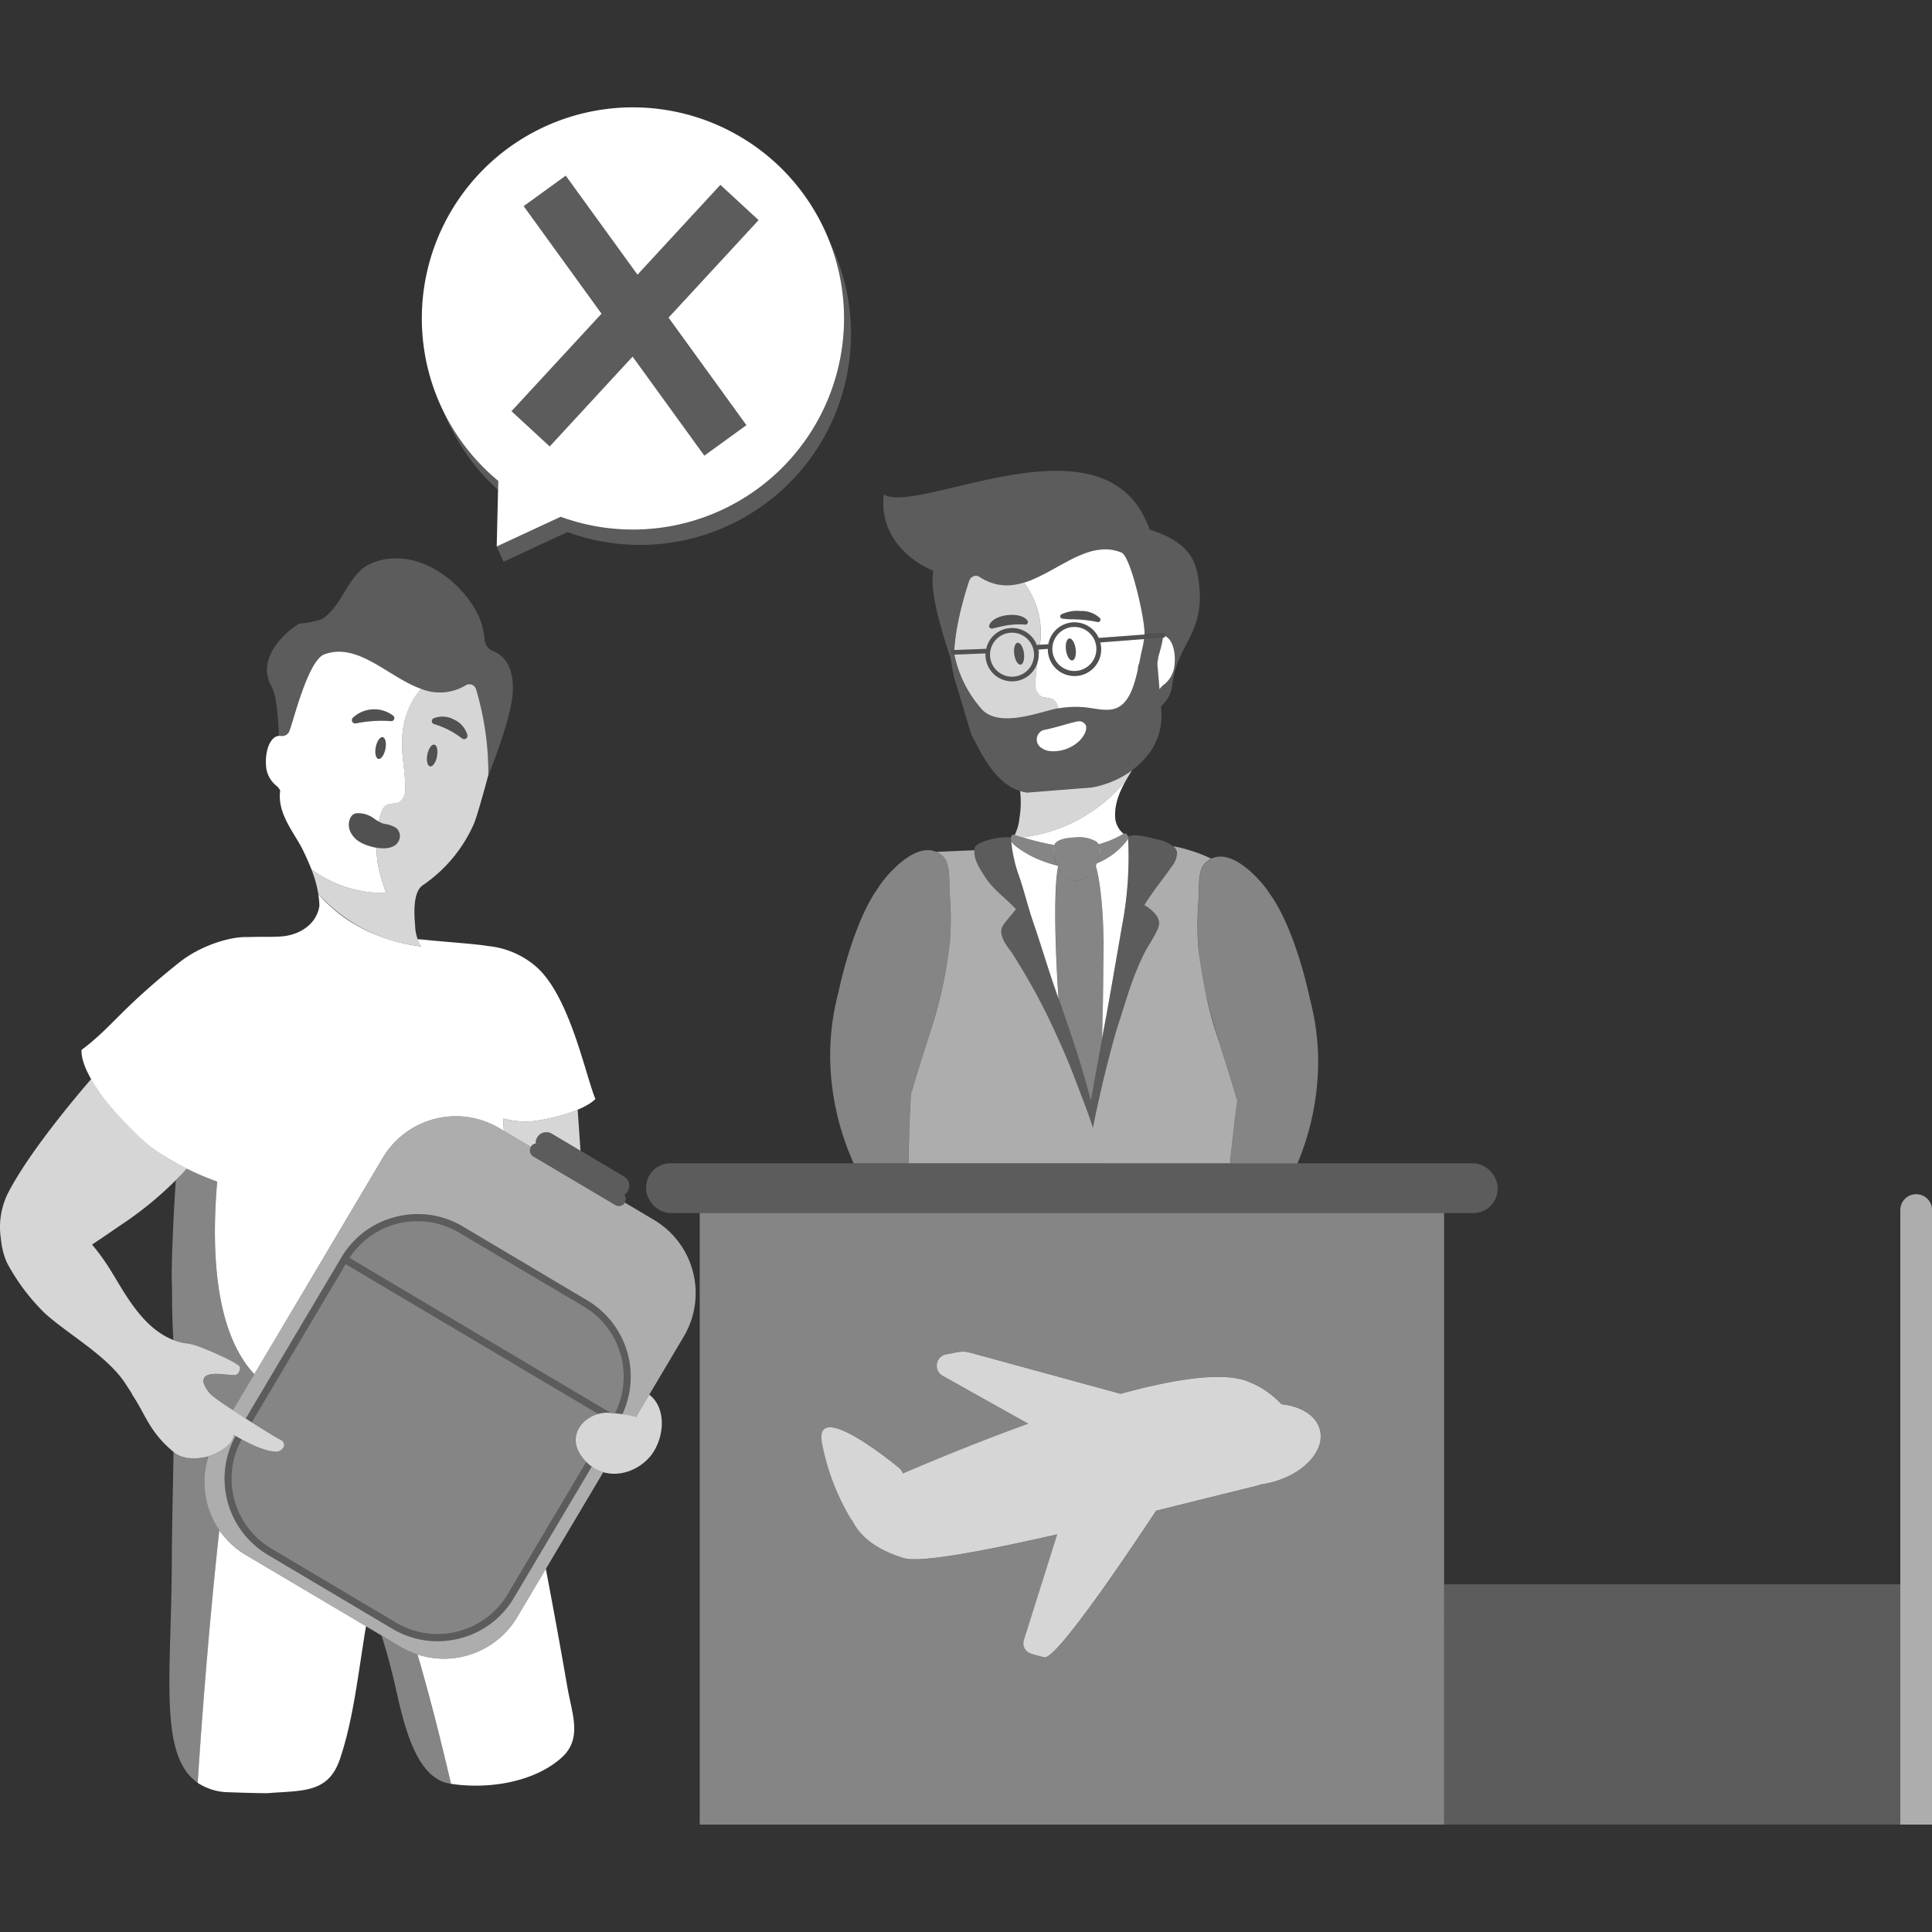 <svg viewBox="0 0 300 300" xmlns="http://www.w3.org/2000/svg"><rect x="0" y="0" width="300" height="300" fill="#333333" stroke="none"/><g fill="#fff"><path d="m 108.65 188.36 v 94.96 h 115.59 v -94.96 z m 88.64 41.87 a 14.76 14.76 0 0 1 -1.48 .28 8.28 8.28 0 0 1 -.93 .29 c -3.9 .94 -9.35 2.32 -15.33 3.79 -5.1 7.71 -15.56 23.14 -17.35 22.76 a 19.22 19.22 0 0 1 -2.12 -.57 1.68 1.68 0 0 1 -1.07 -2.09 l 5.18 -16.43 c -11.2 2.55 -21.27 4.47 -23.83 3.69 -4.82 -1.47 -7 -3.81 -7.97 -5.79 a 1.75 1.75 0 0 1 -.22 -.26 35.98 35.98 0 0 1 -4.49 -11.71 c -1.27 -6.5 8.74 1.16 11.92 3.73 a 1.92 1.92 0 0 1 .61 .89 c 5.18 -2.22 12.16 -5.09 19.47 -7.73 l -13.28 -7.46 a 1.79 1.79 0 0 1 .54 -3.33 l 1.8 -.34 a 4.23 4.23 0 0 1 1.91 .08 l 23.35 6.38 c .01 0 .02 .01 .03 .01 8.58 -2.36 16.15 -3.51 19.98 -1.82 a 13.92 13.92 0 0 1 4.99 3.44 c 3.05 .32 5.42 1.78 5.97 4 .8 3.27 -2.64 6.94 -7.69 8.19 z" opacity=".4"/><path d="m 204.96 222.05 c -.55 -2.22 -2.92 -3.68 -5.97 -4 a 13.93 13.93 0 0 0 -4.99 -3.44 c -3.83 -1.69 -11.4 -.54 -19.98 1.82 -.01 0 -.02 -.01 -.03 -.01 l -23.35 -6.38 a 4.23 4.23 0 0 0 -1.91 -.08 l -1.8 .34 a 1.79 1.79 0 0 0 -.54 3.33 l 13.28 7.44 c -7.3 2.64 -14.29 5.51 -19.47 7.73 a 1.92 1.92 0 0 0 -.62 -.89 c -3.18 -2.57 -13.19 -10.22 -11.92 -3.73 a 35.98 35.98 0 0 0 4.49 11.71 1.75 1.75 0 0 0 .22 .26 c .97 1.98 3.14 4.32 7.97 5.79 2.57 .78 12.63 -1.14 23.83 -3.69 l -5.18 16.43 a 1.68 1.68 0 0 0 1.07 2.09 19.22 19.22 0 0 0 2.12 .57 c 1.79 .38 12.25 -15.05 17.35 -22.76 5.98 -1.47 11.43 -2.85 15.33 -3.79 a 8.28 8.28 0 0 0 .93 -.29 14.76 14.76 0 0 0 1.48 -.28 c 5.06 -1.24 8.5 -4.91 7.69 -8.17 z" opacity=".8"/><path d="m 167.35 97.39 a 3.49 3.49 0 0 0 -.52 -.04 3.42 3.42 0 1 0 .52 .04 z m -.84 5.15 c -.41 .06 -.85 -.66 -.98 -1.59 s .1 -1.74 .51 -1.8 .85 .66 .98 1.59 -.09 1.74 -.51 1.8 z"/><path d="m 161.47 100.12 l 1.31 -.08 a 4.13 4.13 0 0 1 7.83 -.98 l 7.1 -.53 c .17 -1.94 -2.07 -12.06 -3.56 -12.73 l -.01 -.01 a 6.67 6.67 0 0 0 -.86 -.28 c -.08 -.02 -.16 -.04 -.24 -.06 a 6.64 6.64 0 0 0 -.67 -.11 c -.07 -.01 -.13 -.02 -.2 -.02 a 6.89 6.89 0 0 0 -.84 -.02 c -.07 0 -.13 .01 -.19 .02 -.22 .02 -.45 .04 -.67 .07 -.08 .01 -.17 .03 -.25 .04 -.26 .05 -.51 .1 -.77 .17 -.02 .01 -.05 .01 -.07 .02 -.28 .08 -.55 .17 -.83 .27 -.09 .03 -.18 .06 -.26 .1 q -.31 .12 -.62 .25 c -.08 .03 -.16 .07 -.24 .1 q -.4 .18 -.8 .37 c -.09 .04 -.18 .09 -.27 .14 -.19 .1 -.38 .19 -.56 .29 l -.35 .19 c -.16 .08 -.31 .17 -.47 .25 -1.03 .56 -2.06 1.16 -3.1 1.68 l -.02 .01 q -.42 .22 -.85 .41 c -.05 .03 -.11 .05 -.16 .08 -.29 .13 -.59 .26 -.88 .38 q -.45 .17 -.9 .31 c -.02 .01 -.04 .02 -.07 .02 a 12.85 12.85 0 0 1 2.47 9.65 z m 3.32 -4.71 a 5.71 5.71 0 0 1 3.02 -.53 4.1 4.1 0 0 1 3 1.12 .38 .38 0 0 1 -.38 .59 19.66 19.66 0 0 0 -4.08 -.43 9.66 9.66 0 0 1 -1.43 -.11 .35 .35 0 0 1 -.13 -.64 z"/><path d="m 170.85 99.76 a 4.14 4.14 0 1 1 -8.14 1 l -1.32 .09 c -.03 .26 -.07 .51 -.11 .77 a 3.82 3.82 0 0 1 -.04 .67 4.18 4.18 0 0 1 -.15 .6 27.68 27.68 0 0 0 -.32 3.05 2.32 2.32 0 0 0 .74 2.1 c .64 .42 1.55 .21 2.15 .67 a 2.12 2.12 0 0 1 .64 1.08 1.95 1.95 0 0 1 .05 .21 15.16 15.16 0 0 1 4.83 -.08 c 2.02 .31 3.86 .73 5.3 -.72 1.2 -1.21 1.8 -3.36 2.22 -5.31 a 2.07 2.07 0 0 1 .2 -.89 c .15 -.77 .28 -1.47 .42 -2.02 .01 -.07 .02 -.13 .04 -.2 a 11.43 11.43 0 0 0 .28 -1.54 z"/><path d="m 153.14 100.75 a 4.11 4.11 0 0 1 7.85 -.6 l .48 -.03 a 12.85 12.85 0 0 0 -2.47 -9.66 c -.04 .01 -.08 .02 -.13 .03 q -.29 .09 -.59 .16 l -.23 .05 c -.19 .04 -.39 .08 -.59 .1 -.07 .01 -.14 .02 -.22 .03 q -.37 .05 -.74 .06 c -.02 0 -.04 0 -.06 0 a 7.52 7.52 0 0 1 -.81 -.03 c -.07 -.01 -.13 -.02 -.2 -.03 -.2 -.02 -.4 -.05 -.6 -.09 -.09 -.02 -.19 -.04 -.28 -.07 q -.27 -.07 -.54 -.16 c -.1 -.03 -.2 -.07 -.29 -.1 -.19 -.07 -.37 -.15 -.56 -.24 -.09 -.04 -.18 -.08 -.26 -.12 a 8.87 8.87 0 0 1 -.82 -.48 .99 .99 0 0 0 -.47 -.16 1.06 1.06 0 0 0 -.47 .08 1.1 1.1 0 0 0 -.21 .11 1.12 1.12 0 0 0 -.44 .59 c -.1 .3 -.22 .67 -.35 1.09 q -.12 .38 -.25 .82 -.15 .5 -.3 1.06 -.14 .53 -.29 1.11 c -.22 .86 -.43 1.8 -.62 2.81 -.12 .62 -.22 1.27 -.31 1.94 -.08 .62 -.14 1.26 -.2 1.91 z m 6.4 -4.39 a .41 .41 0 0 1 -.45 .62 12.27 12.27 0 0 0 -3.68 .31 l -1.25 .29 a .45 .45 0 0 1 -.58 -.33 c .34 -1.84 4.89 -2.43 5.96 -.88 z" opacity=".8"/><path d="m 161.4 100.84 l -.19 .01 a 4.43 4.43 0 0 1 .08 .76 c .03 -.25 .07 -.51 .11 -.77 z" opacity=".8"/><path d="m 157.67 98.28 a 3.49 3.49 0 0 0 -.52 -.04 3.42 3.42 0 1 0 .52 .04 z m .81 4.92 c -.41 .06 -.85 -.66 -.98 -1.59 s .1 -1.74 .51 -1.8 .85 .66 .98 1.59 -.1 1.75 -.51 1.8 z" opacity=".8"/><path d="m 163.67 108.7 c -.61 -.46 -1.52 -.25 -2.15 -.67 a 2.32 2.32 0 0 1 -.74 -2.1 27.68 27.68 0 0 1 .32 -3.05 4.11 4.11 0 0 1 -3.93 2.92 4.19 4.19 0 0 1 -.63 -.05 4.1 4.1 0 0 1 -3.5 -4.29 l -4.84 .19 a 18.23 18.23 0 0 0 4 8.2 c 2.25 2.98 7.59 1.3 10.63 .48 .54 -.14 1.04 -.26 1.54 -.35 a 1.95 1.95 0 0 0 -.05 -.21 2.12 2.12 0 0 0 -.65 -1.07 z" opacity=".8"/><path d="m 180.94 98.78 a .36 .36 0 0 1 -.31 .25 h -.05 a 19.99 19.99 0 0 1 -.69 2.84 c -.07 .37 -.12 .76 -.18 1.15 l .34 4.03 a 2.33 2.33 0 0 1 .57 -.65 4.35 4.35 0 0 0 1.69 -2.62 c .39 -2.37 -.23 -4.5 -1.37 -5 z"/><path d="m 165.53 100.95 c .13 .94 .57 1.65 .98 1.59 s .64 -.86 .51 -1.8 -.57 -1.65 -.98 -1.59 -.64 .86 -.51 1.8" opacity=".15"/><path d="m 157.5 101.61 c .13 .94 .57 1.65 .98 1.59 s .64 -.86 .51 -1.8 -.57 -1.65 -.98 -1.59 -.64 .86 -.51 1.8" opacity=".15"/><path d="m 164.79 95.41 a 5.71 5.71 0 0 1 3.02 -.53 4.1 4.1 0 0 1 3 1.12 .38 .38 0 0 1 -.38 .59 19.66 19.66 0 0 0 -4.08 -.43 9.66 9.66 0 0 1 -1.43 -.11 .35 .35 0 0 1 -.12 -.65 z" opacity=".15"/><path d="m 159.08 96.99 a 12.28 12.28 0 0 0 -3.68 .31 l -1.25 .29 a .45 .45 0 0 1 -.58 -.33 c .34 -1.84 4.89 -2.43 5.95 -.89 a .41 .41 0 0 1 -.45 .62 z" opacity=".15"/><path d="m 180.57 98.31 l -9.97 .75 a 4.13 4.13 0 0 0 -7.83 .98 l -1.78 .11 a 4.11 4.11 0 0 0 -7.85 .6 l -5.03 .2 a .36 .36 0 0 0 .01 .72 h .02 l 4.9 -.2 a 4.1 4.1 0 0 0 3.5 4.29 4.19 4.19 0 0 0 .63 .05 4.1 4.1 0 0 0 4.04 -4.95 l 1.51 -.1 a 4.13 4.13 0 1 0 8.14 -1 l 9.77 -.73 a .36 .36 0 0 0 .33 -.39 .34 .34 0 0 0 -.39 -.33 z m -20.03 3.87 a 3.42 3.42 0 1 1 -3.39 -3.94 3.49 3.49 0 0 1 .52 .04 3.43 3.43 0 0 1 2.87 3.9 z m 9.68 -.89 a 3.42 3.42 0 1 1 -3.39 -3.94 3.49 3.49 0 0 1 .52 .04 3.43 3.43 0 0 1 2.87 3.9 z" opacity=".15"/><path d="m 165.57 136.25 c 2.46 1.51 4.67 -.87 5.11 -3.38 a 2.13 2.13 0 0 0 -.54 -2.24 5.43 5.43 0 0 0 -3.28 -.59 c -1.08 .03 -2.78 .27 -3.13 1.14 -.58 1.46 .82 4.45 1.84 5.07 z" opacity=".4"/><path d="m 166.93 167.56 c .83 2.24 2.09 5.33 2.78 7.61 .26 -1.52 1.05 -4.96 1.36 -6.34 .51 -2.25 1.91 -7.68 2.39 -9.15 1.5 -4.64 2.49 -8.28 4.4 -11.98 .47 -.91 2.1 -3.26 2.13 -4.28 s -.95 -2.03 -2.3 -2.86 c 1.4 -2.25 3.04 -4.22 4.23 -5.95 a 3.57 3.57 0 0 0 .86 -2.2 c -.08 -1.01 -1.8 -1.8 -2.79 -2 s -3.85 -1.14 -4.82 -.47 a 56.79 56.79 0 0 1 -.98 14.08 c -.73 4.18 -2.09 12.15 -2.64 15.02 -.5 2.6 -2.09 11.36 -2.17 11.89 -1.89 -7.2 -3.87 -12.56 -5.41 -17 -1.37 -3.97 -2.19 -6.81 -3.59 -10.91 -.82 -2.41 -1.46 -5.15 -2.33 -7.53 a 22.32 22.32 0 0 1 -1.07 -5.42 c -1.7 -.35 -5.42 .7 -5.62 1.55 -.39 1.68 .8 3.31 1.63 4.62 1.25 1.96 3.32 3.34 4.77 4.97 -.7 .94 -2.13 2.39 -2.25 3.05 -.25 1.36 .91 2.75 1.63 3.73 a 103.57 103.57 0 0 1 5.41 9.55 c 1.51 3.13 3.17 6.75 4.38 10.02 z" opacity=".2"/><path d="m 163.72 131.22 c 0 -.01 0 -.03 .01 -.04 .35 -.87 2.05 -1.11 3.13 -1.14 a 5.43 5.43 0 0 1 3.28 .59 1.26 1.26 0 0 1 .42 .48 15.47 15.47 0 0 0 3.91 -1.64 3.61 3.61 0 0 1 -1.3 -2.4 c -.19 -2.69 1.08 -5.01 2.57 -7.42 -.06 .05 -.13 .08 -.19 .13 -.37 .6 -.73 1.19 -1.05 1.79 a 24.41 24.41 0 0 1 -15.73 8.45 45.6 45.6 0 0 0 4.95 1.2 z"/><path d="m 157.57 129.64 c .37 .13 .77 .26 1.2 .39 a 24.41 24.41 0 0 0 15.73 -8.45 c .32 -.59 .68 -1.19 1.05 -1.79 a 14.08 14.08 0 0 1 -1.29 .81 l -.2 .11 q -.57 .31 -1.17 .56 c -.11 .05 -.21 .09 -.32 .14 -.37 .15 -.75 .28 -1.14 .4 -.12 .04 -.24 .08 -.37 .12 a 14.49 14.49 0 0 1 -1.5 .34 l -10.06 .8 a 5.37 5.37 0 0 1 -.69 -.13 c -.14 -.03 -.27 -.07 -.4 -.1 a 15.55 15.55 0 0 1 -.11 4.19 7.52 7.52 0 0 1 -.73 2.61 z" opacity=".8"/><path d="m 158.05 135.5 c .88 2.39 1.51 5.13 2.33 7.53 1.4 4.1 2.21 6.94 3.59 10.91 .13 .38 .27 .77 .4 1.16 -.45 -6.45 -.85 -16.69 -.07 -20.53 -.03 -.05 -.05 -.1 -.08 -.15 a 20.21 20.21 0 0 1 -3.68 -1.3 c -.68 -.3 -3.19 -1.71 -3.49 -2.48 -.01 -.03 -.02 -.06 -.03 -.1 a 21.62 21.62 0 0 0 1.03 4.96 z"/><path d="m 171.37 146.84 c -.03 4.37 -.1 9.74 -.24 14.4 .17 -.9 .31 -1.67 .41 -2.19 .55 -2.87 1.92 -10.84 2.64 -15.02 a 57.27 57.27 0 0 0 .99 -13.92 .49 .49 0 0 1 -.06 .25 11.09 11.09 0 0 1 -4.79 3.7 c -.05 .13 -.11 .25 -.17 .37 .99 3.27 1.24 10.14 1.22 12.41 z"/><path d="m 174.5 129.46 a 15.53 15.53 0 0 1 -3.95 1.66 2.88 2.88 0 0 1 .13 1.76 5.75 5.75 0 0 1 -.35 1.18 11.09 11.09 0 0 0 4.79 -3.7 c .27 -.44 -.25 -1.12 -.62 -.9 z" opacity=".4"/><path d="m 163.72 131.22 a 44.88 44.88 0 0 1 -6.15 -1.59 c -.4 -.14 -.79 .29 -.51 .99 .31 .78 2.81 2.18 3.49 2.48 a 20.21 20.21 0 0 0 3.68 1.3 4.66 4.66 0 0 1 -.51 -3.18 z" opacity=".4"/><path d="m 170.17 134.43 c -.89 1.79 -2.66 3.01 -4.59 1.83 a 4.32 4.32 0 0 1 -1.26 -1.67 c -.78 3.84 -.38 14.06 .07 20.51 1.47 4.21 3.27 9.25 5 15.84 .06 -.43 1.09 -6.11 1.76 -9.7 .14 -4.66 .21 -10.03 .24 -14.4 0 -2.27 -.25 -9.14 -1.22 -12.41 z" opacity=".4"/><path d="m 187.37 154.93 c .02 .1 .05 .19 .07 .28 q .23 .94 .48 1.87 c .05 .18 .1 .36 .15 .54 q .23 .84 .48 1.67 c .05 .18 .1 .35 .15 .52 q .31 1.05 .64 2.09 c .87 2.8 1.79 5.58 2.59 8.36 a 4.65 4.65 0 0 0 .22 .6 q -.27 2.06 -.52 4.12 -.24 2.03 -.46 4.06 l -.05 .49 c -.04 .36 -.06 .74 -.08 1.12 h 10.43 a 41.2 41.2 0 0 0 3.21 -15.26 37.86 37.86 0 0 0 -1.26 -10.2 c -1.1 -5.18 -3.29 -12.33 -6.24 -16.39 -.92 -1.56 -5.45 -7 -8.9 -5.54 a 1.67 1.67 0 0 0 -.26 .06 c .02 .01 .05 .02 .07 .03 a 3.33 3.33 0 0 0 -.45 .28 c -.03 .02 -.06 .04 -.09 .06 a 3.86 3.86 0 0 0 -.44 .39 c -1.19 1.22 -.85 4.16 -.99 5.81 a 45.48 45.48 0 0 0 -.02 7.37 49.48 49.48 0 0 0 1.27 7.67 z" opacity=".4"/><rect height="7.72" opacity=".2" rx="3.75" width="132.22" x="100.33" y="180.64"/><path d="m 295.08 283.32 v -95.42 a 2.46 2.46 0 1 1 4.93 0 v 95.42 z" opacity=".6"/><path d="m 224.24 251.54 h 70.84 v 31.78 h -70.84 z" opacity=".2"/><path d="m 224.24 246.01 h 70.84 v 5.53 h -70.84 z" opacity=".2"/><path d="m 186.14 90.27 c -.4 -3.02 -1.27 -6 -7.62 -8.04 l -.01 -.03 c -.11 -.31 -.24 -.64 -.39 -.99 -.01 -.02 -.03 -.03 -.04 -.05 -7.22 -17.08 -35.45 -1.16 -40.84 -4.37 -.62 4.81 2.13 9.47 7.68 11.84 a 11.49 11.49 0 0 0 -.12 1.51 c -.04 3.18 1.79 9.06 2.81 12.08 0 .14 .48 2.73 .52 2.86 l 2.7 9.01 c 1.25 2.17 3.78 8.45 8.67 8.96 l 10.06 -.8 a 13.89 13.89 0 0 0 9.04 -5.49 9.84 9.84 0 0 0 1.72 -6.51 l -.05 -.59 a 5.01 5.01 0 0 0 1.72 -2.97 c .67 -6.88 5.25 -8.1 4.15 -16.42 z m -18.74 24.96 a 5.86 5.86 0 0 1 -4.28 1.41 2.69 2.69 0 0 1 -1.76 -.8 1.55 1.55 0 0 1 .66 -2.48 c 1.86 -.35 3.98 -1.09 5.26 -1.33 a 1.16 1.16 0 0 1 1.34 .63 c .28 .8 -.55 2.01 -1.22 2.57 z m 13.23 -8.84 a 2.33 2.33 0 0 0 -.57 .65 l -.34 -4.03 c .06 -.39 .11 -.77 .18 -1.15 a 19.99 19.99 0 0 0 .69 -2.84 l -2.95 .22 a 11.27 11.27 0 0 1 -.28 1.54 c -.02 .07 -.02 .13 -.04 .2 -.14 .55 -.27 1.25 -.42 2.02 a 2.07 2.07 0 0 0 -.18 .89 c -.41 1.94 -1.02 4.1 -2.22 5.31 -1.44 1.45 -3.28 1.03 -5.3 .72 -.36 -.04 -.68 -.07 -1.01 -.09 -.21 -.02 -.41 -.03 -.61 -.04 -.25 -.01 -.5 -.02 -.74 -.02 -.14 0 -.28 0 -.41 .01 -.29 .01 -.58 .02 -.86 .05 -.1 .01 -.2 .02 -.3 .03 -.25 .03 -.5 .07 -.76 .11 -.07 .01 -.14 .02 -.21 .04 -.48 .09 -.97 .2 -1.48 .34 -3.04 .82 -8.38 2.5 -10.63 -.48 a 18.23 18.23 0 0 1 -4 -8.2 h -.06 -.02 a .36 .36 0 0 1 -.01 -.72 h .06 c .05 -.57 .1 -1.14 .18 -1.68 .01 -.07 .01 -.15 .02 -.22 .03 -.25 .08 -.48 .12 -.73 .05 -.3 .09 -.59 .14 -.88 .02 -.11 .03 -.23 .05 -.34 .05 -.25 .1 -.49 .15 -.74 .03 -.15 .06 -.31 .09 -.46 .07 -.35 .15 -.67 .23 -1 .04 -.16 .08 -.33 .11 -.48 .01 -.05 .02 -.1 .03 -.14 .08 -.32 .16 -.62 .24 -.92 .02 -.06 .03 -.12 .05 -.18 v -.01 q .16 -.56 .3 -1.06 l .02 -.05 c .03 -.11 .06 -.21 .1 -.32 .05 -.15 .09 -.31 .14 -.45 .02 -.07 .04 -.13 .06 -.19 .04 -.14 .08 -.26 .12 -.38 .06 -.19 .12 -.36 .16 -.52 a 1.06 1.06 0 0 1 .06 -.14 h .01 a 1.12 1.12 0 0 1 .37 -.45 1.1 1.1 0 0 1 .21 -.11 1.06 1.06 0 0 1 .47 -.08 .99 .99 0 0 1 .47 .16 8.87 8.87 0 0 0 .82 .48 c .09 .05 .18 .08 .26 .12 .07 .03 .13 .06 .2 .09 a 7.5 7.5 0 0 0 1.09 .38 l .08 .02 c .18 .04 .35 .08 .52 .11 l .21 .03 c .17 .02 .34 .05 .51 .06 h .05 a 7.62 7.62 0 0 0 1.01 -.01 c .09 -.01 .17 -.01 .26 -.02 l .45 -.06 c .09 -.01 .19 -.03 .28 -.05 .14 -.03 .28 -.05 .42 -.08 l .04 -.01 q .3 -.07 .59 -.16 c .04 -.01 .08 -.02 .13 -.03 .02 -.01 .04 -.02 .07 -.02 q .45 -.14 .9 -.31 c .3 -.12 .59 -.24 .88 -.38 .06 -.02 .11 -.05 .16 -.08 q .43 -.2 .85 -.41 l .02 -.01 c 1.04 -.53 2.07 -1.12 3.1 -1.68 .16 -.09 .31 -.17 .47 -.25 l .35 -.19 c .19 -.1 .38 -.2 .56 -.29 .09 -.05 .18 -.09 .27 -.14 q .4 -.2 .8 -.37 c .08 -.04 .16 -.07 .24 -.1 q .31 -.13 .62 -.25 c .09 -.03 .17 -.07 .26 -.1 .28 -.1 .55 -.19 .83 -.27 .02 -.01 .05 -.01 .07 -.02 .26 -.07 .51 -.13 .77 -.17 .08 -.02 .17 -.03 .25 -.04 .22 -.04 .45 -.06 .67 -.07 .06 0 .13 -.01 .19 -.02 a 6.89 6.89 0 0 1 .84 .02 c .07 0 .13 .02 .2 .02 a 6.64 6.64 0 0 1 .67 .11 l .24 .06 a 6.71 6.71 0 0 1 .85 .28 l .01 .01 c 1.5 .67 3.73 10.79 3.56 12.73 l 2.87 -.22 a .34 .34 0 0 1 .39 .33 .36 .36 0 0 1 -.02 .14 c 1.14 .5 1.76 2.63 1.38 4.99 a 4.35 4.35 0 0 1 -1.67 2.64 z" fill-rule="evenodd" opacity=".2"/><path d="m 168.62 112.65 c .28 .82 -.55 2.02 -1.22 2.58 a 5.86 5.86 0 0 1 -4.28 1.41 2.69 2.69 0 0 1 -1.76 -.8 1.55 1.55 0 0 1 .66 -2.48 c 1.86 -.35 3.98 -1.09 5.26 -1.33 a 1.16 1.16 0 0 1 1.34 .62 z"/><path d="m 191.02 180.64 c .02 -.38 .05 -.76 .09 -1.12 l .05 -.49 q .22 -2.03 .46 -4.06 .25 -2.06 .52 -4.12 a 4.7 4.7 0 0 1 -.22 -.6 c -.8 -2.78 -1.72 -5.56 -2.59 -8.36 a 67.66 67.66 0 0 1 -3.25 -14.65 45.48 45.48 0 0 1 .02 -7.37 c .14 -1.65 -.2 -4.59 .99 -5.81 a 3.61 3.61 0 0 1 .97 -.73 21.08 21.08 0 0 0 -3.38 -1.31 17.62 17.62 0 0 0 -2.52 -.61 1.54 1.54 0 0 1 .62 .98 3.57 3.57 0 0 1 -.86 2.2 c -1.19 1.73 -2.83 3.71 -4.23 5.95 1.35 .83 2.32 1.84 2.3 2.86 s -1.66 3.37 -2.13 4.28 c -1.92 3.7 -2.9 7.34 -4.4 11.98 -.48 1.47 -1.88 6.9 -2.39 9.15 -.31 1.39 -1.1 4.82 -1.36 6.34 -.69 -2.28 -1.95 -5.38 -2.78 -7.61 -1.22 -3.26 -2.87 -6.88 -4.38 -10.02 a 103.44 103.44 0 0 0 -5.41 -9.55 c -.72 -.98 -1.88 -2.37 -1.63 -3.73 .12 -.65 1.55 -2.11 2.25 -3.05 -1.45 -1.63 -3.52 -3.01 -4.77 -4.97 -.76 -1.19 -1.81 -2.67 -1.68 -4.2 -.11 .01 -.23 .02 -.34 .02 q -2.78 .11 -5.55 .24 a 3.6 3.6 0 0 1 1.06 .77 c 1.19 1.22 .85 4.16 .99 5.81 a 45.49 45.49 0 0 1 .02 7.37 67.59 67.59 0 0 1 -3.25 14.65 c -.87 2.8 -1.79 5.58 -2.59 8.36 a 4.45 4.45 0 0 1 -.21 .59 c -.2 3.77 -.33 7.44 -.35 10.8 z" opacity=".6"/><path d="m 141.08 180.64 c .02 -3.36 .14 -7.03 .35 -10.8 a 4.45 4.45 0 0 0 .21 -.59 c .8 -2.78 1.72 -5.56 2.59 -8.36 a 67.59 67.59 0 0 0 3.25 -14.65 45.49 45.49 0 0 0 -.02 -7.37 c -.14 -1.65 .2 -4.58 -.99 -5.81 a 3.6 3.6 0 0 0 -1.06 -.77 h .11 a 2.04 2.04 0 0 0 -.22 -.04 c -3.45 -1.44 -7.97 3.98 -8.89 5.54 -2.95 4.06 -5.14 11.22 -6.24 16.39 a 37.89 37.89 0 0 0 -1.26 10.2 41.25 41.25 0 0 0 3.65 16.26 z" opacity=".4"/><path d="m 116.23 22.03 a 32.77 32.77 0 0 0 -38.86 52.65 l -.24 10.18 9.93 -4.61 a 32.78 32.78 0 0 0 29.17 -58.23 z m -.33 43.99 l -6.53 4.73 -11.14 -15.38 -12.87 13.95 -5.93 -5.47 13.98 -15.14 -12.09 -16.7 6.53 -4.73 11.14 15.38 12.87 -13.95 5.93 5.47 -13.98 15.14 z"/><path d="m 96.08 187.28 a 1.1 1.1 0 0 1 -.56 -.15 l -12.72 -7.56 a 1.1 1.1 0 1 1 1.12 -1.89 l 12.72 7.55 a 1.1 1.1 0 0 1 -.56 2.04 z" opacity=".2"/><path d="m 76.57 101.1 a 2.05 2.05 0 0 1 -1.31 -1.72 12.3 12.3 0 0 0 -1 -3.88 c -2.95 -5.9 -10.2 -10.78 -16.65 -8 -3.65 1.63 -4.28 6.48 -7.61 8.63 a 14.98 14.98 0 0 1 -3.44 .7 c -.68 .15 -7.22 4.78 -4.41 9.75 .77 1.37 .99 4.34 1.16 7.69 a 1.32 1.32 0 0 1 .29 0 v -.04 .02 l .04 .01 a 1.19 1.19 0 0 0 1.31 -.76 c .71 -1.86 2.93 -10.99 5.43 -11.91 5.25 -1.92 9.9 3.54 15 5.36 a 7.73 7.73 0 0 0 6.98 -.57 1.09 1.09 0 0 1 1.58 .7 45.49 45.49 0 0 1 1.89 13.26 s -.03 .1 -.08 .28 c .82 -2.03 3.77 -9.56 3.89 -13.37 .12 -4.17 -1.74 -5.64 -3.07 -6.15 z" opacity=".2"/><path d="m 43.48 223.53 c -.89 -.41 -9.28 -5.7 -10.55 -6.84 a 4.28 4.28 0 0 1 -1.26 -1.82 .97 .97 0 0 1 .66 -1.36 c 1.06 -.4 2.79 0 4.16 .02 .53 .01 1.05 -1.09 .64 -1.44 -.97 -.85 -5.33 -2.69 -6.62 -3.13 a 7.81 7.81 0 0 0 -1.94 -.4 c -.03 0 -.05 -.01 -.07 -.02 -5.76 -1.18 -8.82 -7.23 -11.22 -11.12 a 34.55 34.55 0 0 0 -2.99 -4.17 c 1.83 -1.18 3.43 -2.33 4.48 -3.03 a 55.01 55.01 0 0 0 10.27 -8.78 35.41 35.41 0 0 1 -4.79 -2.78 41.83 41.83 0 0 1 -10.08 -11.12 c -4.84 5.62 -10.38 12.71 -12.97 17.81 a 11.83 11.83 0 0 0 -1.06 7 11.86 11.86 0 0 0 .92 3.69 31.92 31.92 0 0 0 6.04 8.01 c 3.9 3.44 9.77 6.62 12.53 11.04 .26 .41 .5 .78 .74 1.12 a 3.89 3.89 0 0 0 .34 .63 c 1.94 2.93 2.53 5.51 6.15 8.54 2.54 2.13 7.55 .86 9.22 -1.83 a 2.05 2.05 0 0 0 .21 -.75 c 2.44 1.44 5.19 2.72 6.79 2.58 .84 -.09 1.65 -1.27 .4 -1.85 z" opacity=".8"/><path d="m 73.94 107.08 a 1.09 1.09 0 0 0 -1.58 -.7 7.73 7.73 0 0 1 -6.98 .57 c -1.72 2.02 -3.32 5.11 -2.89 10.13 .16 1.78 .43 3.56 .42 5.35 a 2.33 2.33 0 0 1 -.83 2.07 c -.66 .39 -1.57 .14 -2.19 .58 a 2.13 2.13 0 0 0 -.69 1.06 9.89 9.89 0 0 0 -.39 1.43 3.38 3.38 0 0 0 .84 .36 4.56 4.56 0 0 1 1.88 .65 1.64 1.64 0 0 1 .51 1.65 c -.4 1.44 -2.01 1.66 -3.57 1.4 a 16.84 16.84 0 0 0 .27 2.9 c .28 1.41 1.21 4.12 1.21 4.12 a 18.94 18.94 0 0 1 -11.59 -3.65 19.07 19.07 0 0 1 1.07 3.8 25.19 25.19 0 0 0 15.97 8.15 6.45 6.45 0 0 1 -.94 -3.23 c -.14 -1.57 -.4 -5.1 1.13 -6.22 a 22.42 22.42 0 0 0 8 -9.59 c .64 -1.54 2.24 -7.57 2.24 -7.57 a 45.49 45.49 0 0 0 -1.89 -13.26 z m -6.09 10.39 c -.19 .93 -.67 1.62 -1.08 1.53 s -.59 -.9 -.41 -1.83 .67 -1.62 1.08 -1.53 .59 .89 .4 1.82 z m 3.94 -2.77 a 13.15 13.15 0 0 0 -4.43 -2.28 .48 .48 0 0 1 -.05 -.87 3.69 3.69 0 0 1 3.18 .19 3.73 3.73 0 0 1 2.09 2.42 .52 .52 0 0 1 -.79 .53 z" opacity=".8"/><path d="m 50.37 101.6 c -2.51 .92 -4.72 10.05 -5.43 11.91 a 1.19 1.19 0 0 1 -1.31 .76 l -.04 -.01 v -.02 .04 a 1.23 1.23 0 0 0 -.41 0 c -1.31 .24 -2.13 2.5 -1.83 5.04 a 4.37 4.37 0 0 0 1.59 2.71 2.36 2.36 0 0 1 .57 .73 c -.51 3.56 2.21 6.58 3.49 9.17 .53 1.08 .98 2.09 1.37 3.08 a 18.94 18.94 0 0 0 11.58 3.65 s -.93 -2.71 -1.21 -4.12 a 16.84 16.84 0 0 1 -.27 -2.9 8.58 8.58 0 0 1 -1.81 -.51 5.13 5.13 0 0 1 -1.13 -.62 3.52 3.52 0 0 1 -1.25 -1.68 c -.28 -.88 -.06 -2.26 .95 -2.53 a 4.04 4.04 0 0 1 2.93 .87 c .24 .15 .45 .29 .66 .41 a 9.89 9.89 0 0 1 .39 -1.43 2.13 2.13 0 0 1 .69 -1.06 c .63 -.43 1.54 -.19 2.19 -.58 a 2.33 2.33 0 0 0 .83 -2.07 c .02 -1.79 -.26 -3.57 -.42 -5.35 -.43 -5.02 1.17 -8.11 2.89 -10.13 -5.12 -1.83 -9.77 -7.28 -15.02 -5.36 z m 9.47 14.71 c -.19 .93 -.67 1.62 -1.08 1.53 s -.59 -.9 -.41 -1.83 .67 -1.62 1.08 -1.53 .6 .9 .41 1.83 z m .91 -4.33 a 19.83 19.83 0 0 0 -5.49 .35 .52 .52 0 0 1 -.5 -.84 4.84 4.84 0 0 1 6.35 -.31 .48 .48 0 0 1 -.36 .8 z"/><ellipse cx="59.1" cy="116.16" opacity=".15" rx="1.72" ry=".76" transform="matrix(.197 -.98 .98 .197 -66.42 151.25)"/><path d="m 60.75 111.98 a 19.83 19.83 0 0 0 -5.49 .35 .52 .52 0 0 1 -.5 -.84 4.84 4.84 0 0 1 6.35 -.31 .48 .48 0 0 1 -.36 .79 z" opacity=".15"/><path d="m 67.3 111.54 a 3.69 3.69 0 0 1 3.18 .19 3.73 3.73 0 0 1 2.09 2.42 .52 .52 0 0 1 -.79 .54 13.15 13.15 0 0 0 -4.43 -2.28 .48 .48 0 0 1 -.05 -.87 z" opacity=".15"/><path d="m 56.64 131.13 a 5.13 5.13 0 0 1 -1.13 -.62 3.52 3.52 0 0 1 -1.25 -1.68 c -.28 -.88 -.06 -2.26 .95 -2.53 a 4.04 4.04 0 0 1 2.93 .87 5.22 5.22 0 0 0 1.5 .77 4.56 4.56 0 0 1 1.88 .65 1.64 1.64 0 0 1 .51 1.65 c -.58 2.03 -3.54 1.65 -5.39 .89 z" opacity=".15"/><ellipse cx="67.1" cy="117.31" opacity=".15" rx="1.72" ry=".76" transform="matrix(.197 -.98 .98 .197 -61.12 160.02)"/><path d="m 39.49 213.39 l 19.96 -33.62 a 13.22 13.22 0 0 1 18.06 -4.61 l .73 .43 q -.06 -.96 -.12 -1.91 a 13.09 13.09 0 0 0 6.14 .19 c 1.94 -.33 6.46 -1.47 8.2 -3.22 -1.54 -3.62 -3.93 -15.8 -9.12 -20.47 a 13.38 13.38 0 0 0 -7.59 -3.28 c -1.98 -.35 -7.3 -.69 -9.88 -.98 -.3 -.03 -.65 -.06 -1.02 -.07 a 4.36 4.36 0 0 0 .54 1.11 26.07 26.07 0 0 1 -4.86 -1.04 26.74 26.74 0 0 1 -2.71 -1.01 l -.12 -.05 c -.39 -.17 -.79 -.36 -1.19 -.56 -.1 -.05 -.2 -.1 -.29 -.15 q -.56 -.29 -1.13 -.63 c -.08 -.05 -.16 -.09 -.23 -.13 -.45 -.27 -.89 -.56 -1.33 -.86 -.07 -.05 -.14 -.11 -.21 -.16 q -.54 -.38 -1.06 -.81 c -.13 -.11 -.26 -.22 -.39 -.33 -.3 -.26 -.6 -.52 -.9 -.8 -.13 -.12 -.25 -.23 -.37 -.35 -.4 -.4 -.8 -.81 -1.18 -1.26 a 15.54 15.54 0 0 1 .18 1.79 c -.37 2.7 -2.7 4.32 -5.23 4.72 -1.42 .23 -3.78 .09 -5.88 .18 -2.74 -.12 -7.39 1.33 -10.68 3.96 -9.13 7.28 -10.45 10.05 -15.15 13.56 -.2 4.41 7.4 12.65 11.59 15.66 a 42.3 42.3 0 0 0 9.48 4.78 c -1.05 12.05 .01 23.75 5.76 29.92 z"/><path d="m 82.41 178.07 a 1.08 1.08 0 0 1 .78 -.51 1.65 1.65 0 0 1 2.48 -1.53 l 4.47 2.65 q -.22 -3.18 -.44 -6.37 a 27.32 27.32 0 0 1 -5.44 1.56 13.09 13.09 0 0 1 -6.14 -.19 q .06 .95 .12 1.91 z" opacity=".8"/><path d="m 100.82 216.56 l -2.05 3.46 a 23.09 23.09 0 0 0 -4.59 -.66 c -3.24 .08 -6.29 3.27 -3.98 6.63 2.88 4.17 7.97 3.34 10.67 .27 2.23 -2.55 2.83 -7.48 -.05 -9.7 z" opacity=".8"/><path d="m 38.16 241.45 a 13.03 13.03 0 0 1 -4.1 -3.85 c -1.29 11.56 -2.61 27.31 -3.36 39.24 a 8.9 8.9 0 0 0 4.07 1.42 c .39 .05 6.42 .22 6.81 .18 5.41 -.44 9.41 .06 11.22 -5.34 2.08 -6.19 2.77 -12.95 4.03 -20.58 z"/><path d="m 84.76 243.61 l -4.46 7.52 a 13.23 13.23 0 0 1 -15.47 5.78 c 1.97 6.77 3.7 13.65 5.2 20.08 5.89 .89 12.92 -.26 17.17 -4.06 3.27 -2.93 1.63 -6.79 .92 -10.84 -1.06 -6.17 -2.2 -12.33 -3.36 -18.48 z"/><path d="m 96.92 182.7 l -11.25 -6.68 a 1.65 1.65 0 0 0 -2.48 1.53 1.08 1.08 0 0 1 .73 .13 l 12.72 7.55 a 1.07 1.07 0 0 1 .3 .28 1.63 1.63 0 0 0 .55 -.55 1.65 1.65 0 0 0 -.57 -2.26 z" opacity=".2"/><path d="m 95.49 219.43 l .02 -.03 c .08 -.17 .17 -.34 .24 -.51 .09 -.2 .17 -.4 .25 -.6 .07 -.17 .13 -.35 .19 -.52 .07 -.21 .13 -.42 .19 -.63 .05 -.17 .1 -.35 .14 -.52 .05 -.22 .09 -.44 .13 -.65 .03 -.17 .06 -.35 .09 -.52 .03 -.23 .05 -.46 .06 -.69 .01 -.17 .03 -.34 .04 -.51 .01 -.24 0 -.49 0 -.73 0 -.16 0 -.31 -.01 -.47 -.02 -.27 -.05 -.55 -.09 -.82 -.02 -.13 -.02 -.26 -.04 -.39 -.06 -.4 -.14 -.8 -.25 -1.2 a 12.54 12.54 0 0 0 -5.78 -7.75 l -19.4 -11.5 a 12.34 12.34 0 0 0 -1.36 -.69 c -.14 -.06 -.27 -.11 -.41 -.17 q -.53 -.21 -1.07 -.37 c -.13 -.04 -.26 -.08 -.4 -.12 a 12.41 12.41 0 0 0 -1.45 -.3 c -.08 -.01 -.16 -.01 -.24 -.02 a 12.4 12.4 0 0 0 -1.26 -.09 c -.16 0 -.32 0 -.48 0 -.34 .01 -.67 .03 -1.01 .06 -.15 .02 -.3 .03 -.45 .05 a 13.23 13.23 0 0 0 -1.44 .27 c -.4 .1 -.79 .22 -1.17 .36 -.13 .05 -.25 .1 -.37 .15 -.25 .1 -.5 .2 -.75 .31 -.15 .07 -.29 .15 -.43 .23 -.21 .11 -.42 .22 -.63 .34 -.15 .09 -.29 .19 -.44 .28 -.19 .12 -.38 .24 -.56 .38 -.14 .11 -.28 .22 -.42 .33 -.17 .14 -.34 .27 -.5 .42 -.14 .12 -.27 .25 -.4 .38 -.15 .15 -.31 .3 -.45 .46 -.13 .14 -.25 .28 -.37 .42 -.14 .16 -.28 .33 -.41 .5 -.11 .15 -.22 .3 -.33 .46 -.07 .1 -.14 .2 -.2 .31 l 40.5 24.04 c .24 .02 .49 .02 .72 .05 z" opacity=".4"/><path d="m 32.33 226.12 a 6.08 6.08 0 0 1 -5.38 -.69 c -.1 5.82 -.25 11.94 -.28 18.12 -.11 16.83 -2 29.14 4.04 33.28 .75 -11.93 2.08 -27.68 3.36 -39.24 a 13.28 13.28 0 0 1 -1.74 -11.47 z" opacity=".4"/><path d="m 33.44 188.01 q .06 -1.52 .18 -3.06 l .02 -.32 c .03 -.39 .07 -.79 .11 -1.18 a 44.19 44.19 0 0 1 -4.72 -2.01 l .02 .01 c -.3 .33 -.62 .63 -.92 .95 -.28 .29 -.54 .6 -.83 .88 -.33 5 -.55 9.81 -.62 13.25 -.03 1.34 -.01 2.56 .04 3.69 -.01 1.6 .01 3.88 .13 6.49 .02 .44 .04 .9 .06 1.35 a 9.55 9.55 0 0 0 1.6 .49 c .03 0 .05 .01 .07 .02 a 7.81 7.81 0 0 1 1.94 .4 c 1.28 .45 5.65 2.29 6.62 3.13 .4 .35 -.11 1.45 -.64 1.44 -1.37 -.02 -3.1 -.42 -4.16 -.02 a .97 .97 0 0 0 -.66 1.36 4.28 4.28 0 0 0 1.26 1.82 c .44 .39 1.72 1.27 3.24 2.28 l 3.31 -5.57 c -2.82 -3.02 -4.51 -7.38 -5.38 -12.46 -.01 -.07 -.02 -.14 -.03 -.2 q -.23 -1.35 -.38 -2.75 c -.01 -.09 -.02 -.18 -.03 -.27 q -.14 -1.41 -.22 -2.88 c 0 -.07 -.01 -.13 -.01 -.2 -.1 -2.07 -.1 -4.21 -.02 -6.39 .01 -.08 .02 -.16 .02 -.25 z" opacity=".4"/><path d="m 79.78 248.14 a 13.63 13.63 0 0 1 -8.42 6.28 13.89 13.89 0 0 1 -3.44 .43 13.59 13.59 0 0 1 -6.96 -1.92 l -19.39 -11.51 a 13.75 13.75 0 0 1 -4.98 -18.46 c -.1 -.06 -.2 -.11 -.29 -.17 a 2.05 2.05 0 0 1 -.21 .75 6.55 6.55 0 0 1 -3.74 2.58 13.22 13.22 0 0 0 5.82 15.33 l 24.07 14.29 a 13.22 13.22 0 0 0 18.06 -4.61 l 13.38 -22.53 a 5.9 5.9 0 0 1 -1.79 -.87 z" opacity=".6"/><path d="m 101.59 189.45 l -4.56 -2.71 a 1.1 1.1 0 0 1 -1.5 .38 l -12.73 -7.55 a 1.1 1.1 0 0 1 -.38 -1.5 l -4.9 -2.91 a 13.22 13.22 0 0 0 -18.06 4.61 l -23.29 39.21 c .64 .42 1.31 .86 1.99 1.29 l 14.58 -24.56 .28 -.47 a 13.59 13.59 0 0 1 7.11 -5.88 c .43 -.15 .86 -.29 1.31 -.4 a 13.62 13.62 0 0 1 10.4 1.48 l 19.39 11.51 a 13.77 13.77 0 0 1 5.41 17.65 c .73 .14 1.42 .31 2.13 .42 l 2.05 -3.46 5.37 -9.05 a 13.22 13.22 0 0 0 -4.6 -18.06 z" opacity=".6"/><path d="m 92.9 219.56 l -39.22 -23.28 -14.59 24.58 c 2.09 1.33 3.99 2.49 4.39 2.67 1.25 .57 .44 1.76 -.4 1.83 -1.33 .12 -3.46 -.75 -5.54 -1.87 a 12.65 12.65 0 0 0 4.59 16.98 l 19.39 11.51 a 12.67 12.67 0 0 0 17.31 -4.41 l 12.21 -20.57 a 7.39 7.39 0 0 1 -.85 -1.01 c -2 -2.91 .03 -5.69 2.71 -6.43 z" opacity=".4"/><path d="m 78.83 247.57 a 12.67 12.67 0 0 1 -17.31 4.41 l -19.39 -11.51 a 12.65 12.65 0 0 1 -4.58 -16.97 q -.48 -.26 -.96 -.54 a 13.75 13.75 0 0 0 4.98 18.46 l 19.39 11.51 a 13.59 13.59 0 0 0 6.96 1.92 13.89 13.89 0 0 0 3.44 -.43 13.63 13.63 0 0 0 8.42 -6.28 l 12.11 -20.41 a 6.61 6.61 0 0 1 -.85 -.73 z" opacity=".2"/><path d="m 97.5 210.37 a 13.63 13.63 0 0 0 -6.28 -8.42 l -19.39 -11.51 a 13.62 13.62 0 0 0 -10.4 -1.48 c -.45 .11 -.88 .25 -1.31 .4 a 13.59 13.59 0 0 0 -7.11 5.88 l -.28 .47 -14.57 24.56 .93 .59 14.6 -24.59 39.21 23.29 a 5.27 5.27 0 0 1 1.27 -.2 c .21 0 .4 .02 .6 .03 l -40.5 -24.04 c .07 -.1 .13 -.21 .2 -.31 .11 -.16 .22 -.31 .33 -.46 .13 -.17 .27 -.34 .41 -.5 .12 -.14 .24 -.28 .37 -.42 .15 -.16 .3 -.31 .45 -.46 .13 -.13 .26 -.26 .4 -.38 .16 -.14 .33 -.28 .5 -.42 .14 -.11 .28 -.23 .42 -.33 .18 -.13 .37 -.25 .56 -.38 .14 -.09 .29 -.19 .44 -.28 .2 -.12 .42 -.23 .63 -.34 .14 -.07 .28 -.16 .43 -.23 .24 -.11 .5 -.21 .75 -.31 .13 -.05 .25 -.11 .37 -.15 .38 -.14 .77 -.26 1.17 -.36 a 13.23 13.23 0 0 1 1.44 -.27 c .15 -.02 .3 -.03 .45 -.05 .34 -.03 .67 -.06 1.01 -.06 .16 0 .32 -.01 .48 0 a 12.4 12.4 0 0 1 1.26 .09 c .08 .01 .16 .01 .24 .02 a 12.41 12.41 0 0 1 1.45 .3 c .13 .04 .27 .08 .4 .12 q .54 .16 1.07 .37 c .14 .06 .28 .11 .41 .17 a 12.34 12.34 0 0 1 1.36 .69 l 19.39 11.5 a 12.54 12.54 0 0 1 5.78 7.75 c .1 .4 .18 .8 .25 1.2 .02 .13 .03 .26 .04 .39 .03 .27 .07 .55 .09 .82 .01 .16 0 .31 .01 .47 0 .24 .01 .49 0 .73 -.01 .17 -.02 .34 -.04 .51 -.02 .23 -.03 .46 -.06 .69 -.02 .18 -.06 .35 -.09 .52 -.04 .22 -.08 .44 -.13 .65 -.04 .18 -.09 .35 -.14 .52 -.06 .21 -.12 .42 -.19 .63 -.06 .17 -.13 .35 -.19 .52 -.08 .2 -.16 .4 -.25 .6 -.08 .17 -.16 .34 -.24 .51 l -.02 .03 c .4 .05 .78 .11 1.15 .18 a 13.64 13.64 0 0 0 .87 -9.25 z" opacity=".2"/><path d="m 62.23 255.74 l -2.98 -1.77 q 1.05 3.32 1.86 6.72 c 1.39 5.89 3.04 15.38 8.79 16.28 .04 .01 .08 .01 .12 .02 -1.5 -6.42 -3.24 -13.3 -5.2 -20.08 a 13.11 13.11 0 0 1 -2.59 -1.17 z" opacity=".4"/><path d="m 77.37 74.68 a 32.96 32.96 0 0 1 -8.48 -10.76 32.87 32.87 0 0 0 8.45 12.16 z" opacity=".2"/><path d="m 128.72 37.28 a 32.78 32.78 0 0 1 -41.66 42.98 l -9.93 4.61 1.06 2.36 9.93 -4.61 a 32.76 32.76 0 0 0 40.6 -45.34 z" opacity=".2"/><path d="m 115.9 66.02 l -6.54 4.73 -11.13 -15.38 -12.87 13.95 -5.93 -5.47 13.98 -15.14 -12.09 -16.7 6.54 -4.73 11.13 15.38 12.87 -13.95 5.93 5.47 -13.98 15.14 z" opacity=".2"/></g></svg>